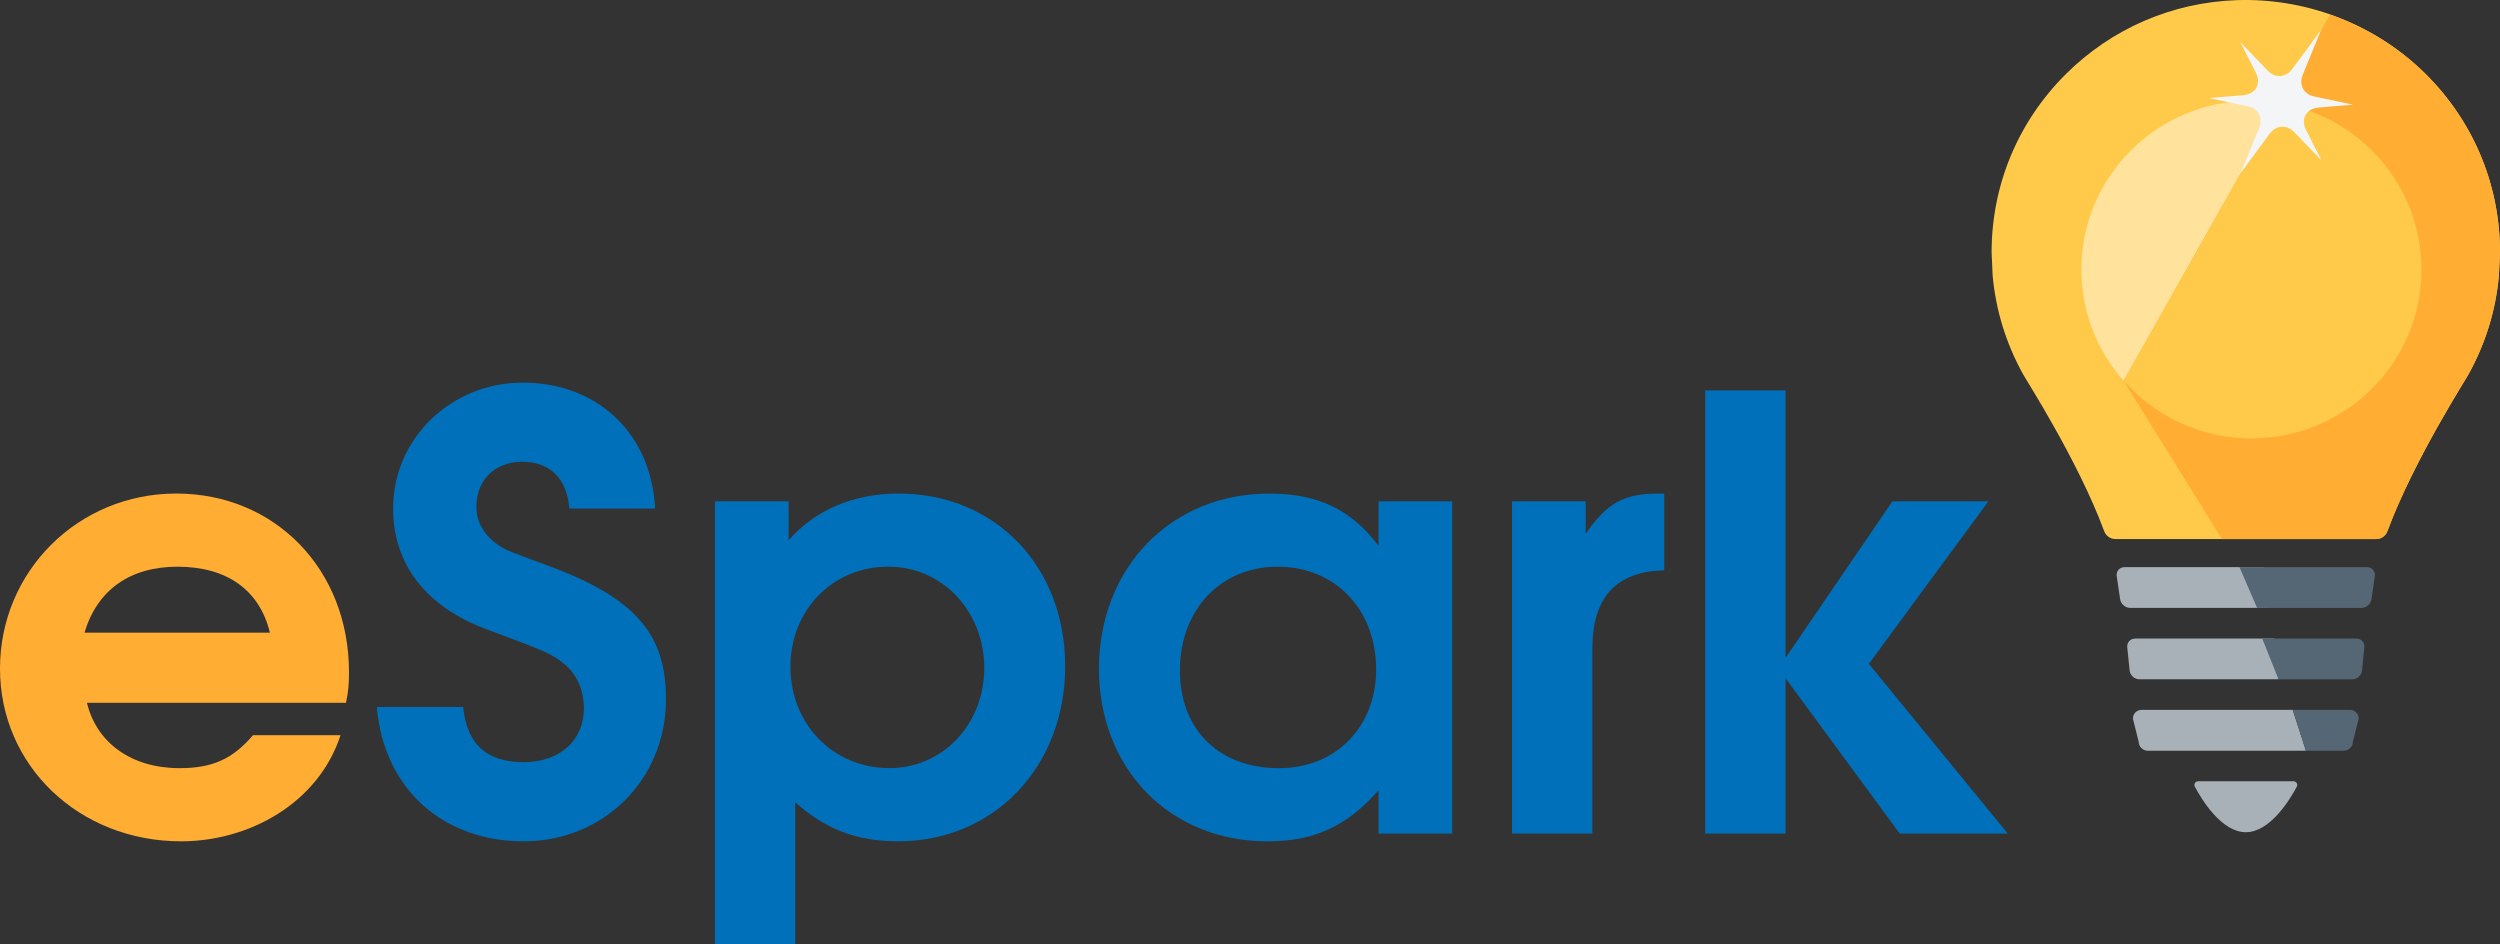 <svg width="135" height="51" viewBox="0 0 135 51" fill="none" xmlns="http://www.w3.org/2000/svg">
<rect x="0" y="0" width="135" height="51" fill="#333333" stroke="none"/>
<g clip-path="url(#clip0_2105_538061)">
<g clip-path="url(#clip1_2105_538061)">
<path d="M18.683 37.951H4.695C5.217 40.122 7.109 41.48 9.684 41.48C11.476 41.48 12.553 40.995 13.662 39.7H18.39C17.184 43.391 13.434 45.431 9.781 45.431C4.272 45.431 0 41.352 0 36.106C0 30.86 4.206 26.651 9.521 26.651C14.835 26.651 18.846 30.731 18.846 36.301C18.846 36.949 18.813 37.338 18.683 37.953V37.951ZM9.585 30.602C7.01 30.602 5.248 31.865 4.563 34.163H14.574C14.019 31.865 12.259 30.602 9.585 30.602Z" fill="#FFAD33"/>
<path d="M28.27 45.431C24.032 45.431 20.739 42.711 20.348 38.178H25.009C25.206 40.186 26.282 41.157 28.27 41.157C30.259 41.157 31.532 39.959 31.532 38.243C31.532 37.272 31.14 36.365 30.423 35.815C29.706 35.264 29.445 35.167 26.25 33.97C23.022 32.772 21.228 30.472 21.228 27.462C21.228 23.674 24.358 20.662 28.238 20.662C32.117 20.662 35.15 23.252 35.377 27.462H30.747C30.616 25.843 29.703 24.936 28.203 24.936C26.703 24.936 25.725 25.939 25.725 27.363C25.725 28.238 26.183 28.983 27.061 29.532C27.387 29.726 27.453 29.759 29.735 30.6C34.626 32.413 35.962 34.518 35.962 37.756C35.962 42.095 32.604 45.431 28.267 45.431H28.27Z" fill="#0070BB"/>
<path d="M48.487 45.431C46.27 45.431 44.574 44.782 42.944 43.326V51H38.607V27.072H42.585V29.176C43.987 27.557 46.074 26.651 48.519 26.651C53.736 26.651 57.519 30.569 57.519 35.976C57.519 41.383 53.705 45.431 48.487 45.431ZM47.965 30.6C44.965 30.6 42.684 32.931 42.684 36.007C42.684 39.083 44.967 41.479 48.032 41.479C50.901 41.479 53.151 39.115 53.151 36.072C53.151 33.028 50.901 30.599 47.967 30.599L47.965 30.6Z" fill="#0070BB"/>
<path d="M74.442 45.01V42.679C72.714 44.622 70.986 45.432 68.442 45.432C63.16 45.432 59.344 41.514 59.344 36.107C59.344 30.7 63.192 26.653 68.54 26.653C71.148 26.653 72.941 27.494 74.441 29.47V27.073H78.418V45.01H74.441H74.442ZM68.997 30.602C65.9 30.602 63.715 32.933 63.715 36.204C63.715 39.475 65.901 41.482 69.063 41.482C72.225 41.482 74.313 39.15 74.313 36.171C74.313 32.902 72.096 30.602 68.999 30.602H68.997Z" fill="#0070BB"/>
<path d="M85.986 35.038V45.01H81.65V27.073H85.627V28.822C86.769 27.17 87.683 26.653 89.541 26.653H89.868V30.797C87.26 30.861 85.987 32.254 85.987 35.039L85.986 35.038Z" fill="#0070BB"/>
<path d="M102.583 45.01L96.42 36.624V45.01H92.084V21.082H96.42V35.523L102.19 27.072H107.374L100.918 35.847L108.417 45.01H102.58H102.583Z" fill="#0070BB"/>
<path fill-rule="evenodd" clip-rule="evenodd" d="M130.695 3.718C128.034 1.221 124.418 -0.124 120.759 0.009C117.282 0.136 114.036 1.539 111.563 3.994C108.971 6.568 107.546 9.992 107.546 13.633L107.603 14.885C107.775 16.761 108.327 18.547 109.238 20.194C109.245 20.263 112.184 24.787 113.625 28.682C113.72 28.938 113.961 29.109 114.237 29.109H128.307C128.583 29.109 128.823 28.939 128.919 28.683C130.362 24.788 133.301 20.264 133.307 20.194C134.219 18.547 134.771 16.761 134.94 14.885L135 13.633C135 9.859 133.47 6.32 130.695 3.716V3.718Z" fill="#FFC949"/>
<path fill-rule="evenodd" clip-rule="evenodd" d="M121.275 44.939C119.965 44.939 118.899 43.19 118.521 42.481C118.45 42.349 118.548 42.189 118.699 42.189H123.849C124 42.189 124.099 42.349 124.027 42.481C123.649 43.19 122.583 44.939 121.275 44.939Z" fill="#A9B1B8"/>
<path fill-rule="evenodd" clip-rule="evenodd" d="M122.238 30.624H114.729C114.462 30.624 114.27 30.839 114.303 31.102L114.485 32.348C114.518 32.61 114.762 32.826 115.029 32.826H122.538L122.237 30.623L122.238 30.624Z" fill="#A9B1B8"/>
<path fill-rule="evenodd" clip-rule="evenodd" d="M122.812 34.482H115.303C115.035 34.482 114.841 34.698 114.873 34.962L114.999 36.203C115.023 36.468 115.261 36.682 115.528 36.682H123.037L122.812 34.481V34.482Z" fill="#A9B1B8"/>
<path fill-rule="evenodd" clip-rule="evenodd" d="M123.809 38.334H115.645C115.378 38.334 115.168 38.55 115.179 38.815L115.489 40.056C115.492 40.323 115.715 40.539 115.982 40.539H124.518L123.807 38.334H123.809Z" fill="#A9B1B8"/>
<path fill-rule="evenodd" clip-rule="evenodd" d="M121.884 32.829H127.515C127.783 32.829 128.028 32.611 128.061 32.349L128.242 31.104C128.275 30.84 128.083 30.624 127.816 30.624H120.93L121.885 32.829H121.884Z" fill="#556674"/>
<path fill-rule="evenodd" clip-rule="evenodd" d="M123.038 36.684H127.02C127.287 36.684 127.526 36.468 127.55 36.203L127.674 34.962C127.705 34.698 127.51 34.482 127.243 34.482H122.16L123.039 36.684H123.038Z" fill="#556674"/>
<path fill-rule="evenodd" clip-rule="evenodd" d="M124.519 40.539H126.565C126.832 40.539 127.054 40.321 127.057 40.055L127.368 38.814C127.378 38.549 127.167 38.333 126.901 38.333H123.81L124.521 40.539H124.519Z" fill="#556674"/>
<path d="M130.695 3.718C129.49 2.587 128.085 1.709 126.573 1.08C126.325 0.977 126.076 0.877 125.823 0.789L114.673 20.555L119.988 29.111H128.307C128.583 29.111 128.823 28.941 128.919 28.685C130.362 24.79 133.3 20.266 133.306 20.196C134.218 18.548 134.77 16.762 134.94 14.887L135 13.634C135 9.861 133.47 6.322 130.695 3.718Z" fill="#FFAD33"/>
<path d="M123.124 5.575C122.62 5.491 122.106 5.437 121.578 5.437C116.506 5.437 112.395 9.52 112.395 14.556C112.395 16.858 113.259 18.952 114.675 20.558L123.124 5.577V5.575Z" fill="#FFE39C"/>
<path d="M121.578 23.674C126.649 23.674 130.761 19.591 130.761 14.555C130.761 10.043 127.458 6.305 123.124 5.575L114.675 20.555C116.358 22.464 118.822 23.675 121.578 23.675V23.674Z" fill="#FFC949"/>
<path fill-rule="evenodd" clip-rule="evenodd" d="M127.069 5.651L125.22 5.806C124.528 5.864 124.218 6.416 124.531 7.031L125.37 8.675L123.876 7.122C123.49 6.721 122.904 6.758 122.574 7.205L121.002 9.335L122.001 6.888C122.211 6.374 121.935 5.858 121.389 5.742L119.272 5.295L121.122 5.141C121.813 5.082 122.124 4.531 121.81 3.916L120.972 2.272L122.466 3.827C122.851 4.229 123.438 4.19 123.768 3.743L125.34 1.613L124.339 4.061C124.129 4.574 124.405 5.09 124.951 5.206L127.068 5.653L127.069 5.651Z" fill="#F3F5F7"/>
</g>
</g>
<defs>
<clipPath id="clip0_2105_538061">
<rect width="135" height="51" fill="white"/>
</clipPath>
<clipPath id="clip1_2105_538061">
<rect width="135" height="51" fill="white"/>
</clipPath>
</defs>
</svg>
